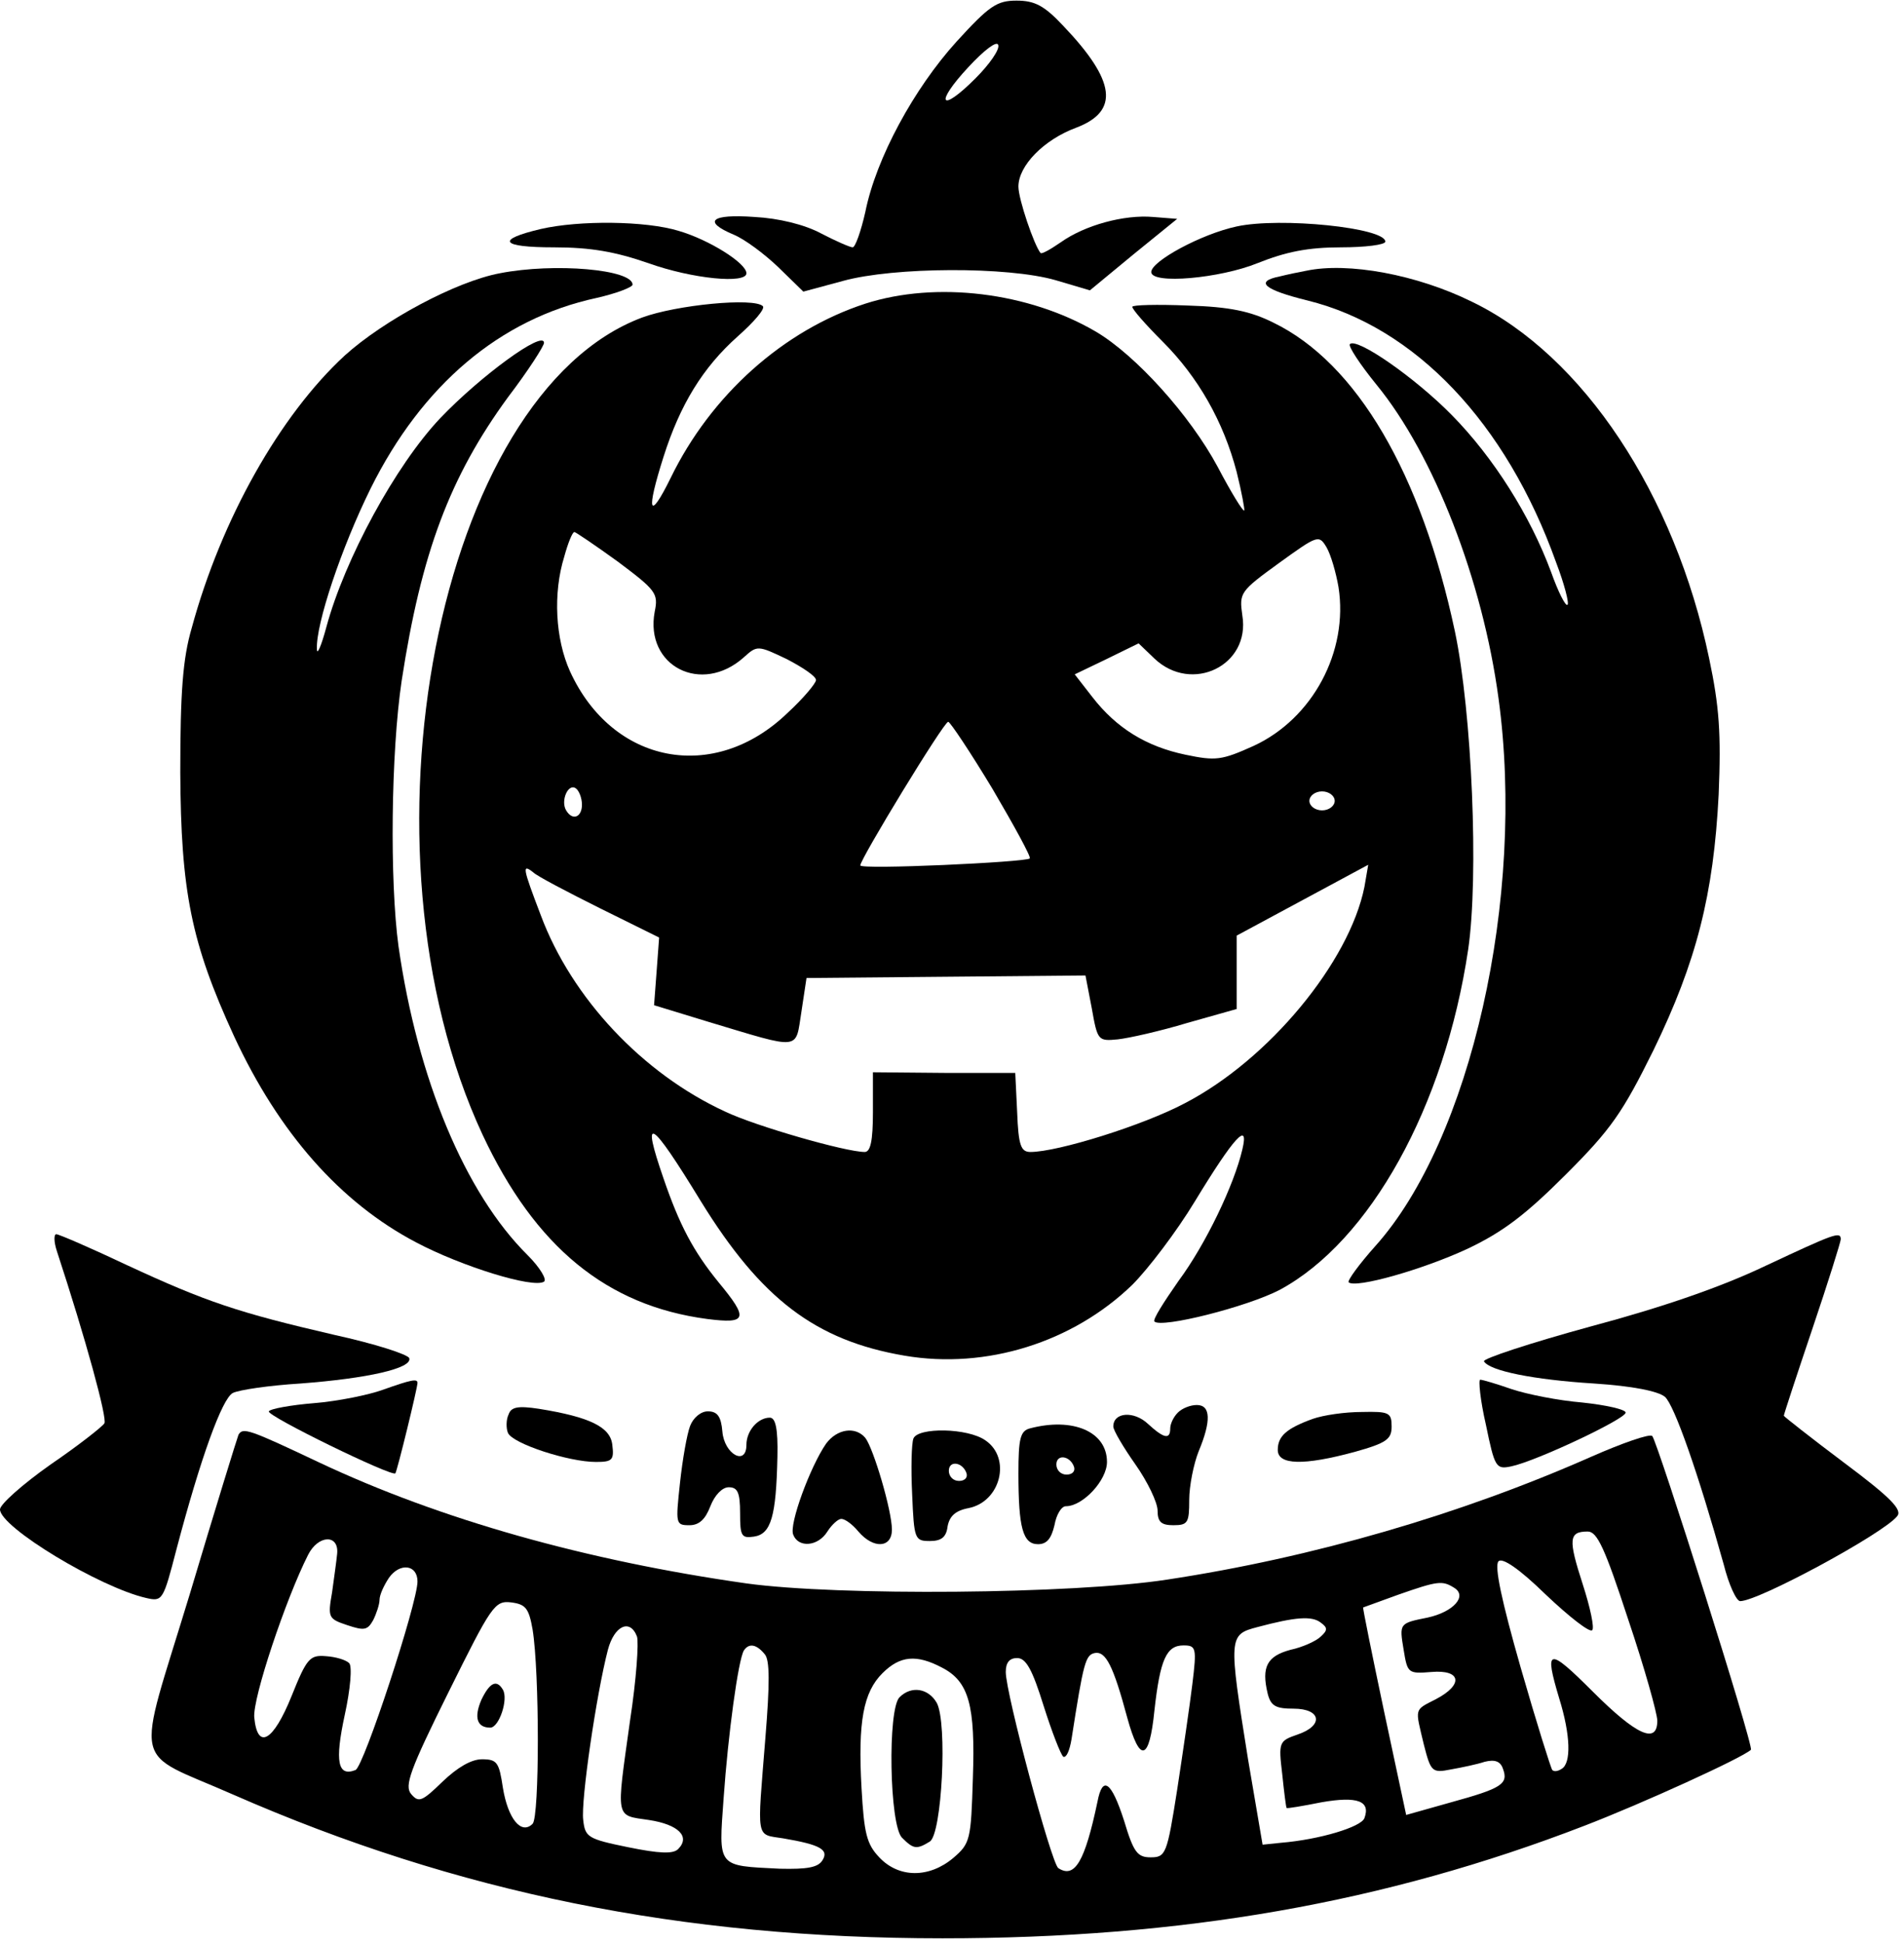 <?xml version="1.0" encoding="UTF-8" standalone="yes"?>
<svg version="1.0" xmlns="http://www.w3.org/2000/svg" width="300.13" height="306.31" viewBox="0 0 301 307" preserveAspectRatio="xMidYMid meet">
  <g transform="translate(0,307) scale(0.1,-0.1)" fill="#000000" stroke="none">
    <path d="M1512 3005 c-67 -74 -127 -184 -144 -269 -7 -31 -16 -56 -20 -56 -4
0 -27 10 -50 22 -26 14 -67 24 -105 26 -69 5 -83 -7 -33 -28 17 -7 48 -30 70
-51 l40 -39 63 17 c80 22 260 23 336 1 l54 -16 69 57 69 56 -38 3 c-46 4 -108
-13 -146 -40 -16 -11 -30 -19 -32 -17 -10 12 -35 85 -35 105 0 33 40 74 91 93
69 26 63 74 -20 161 -30 32 -45 40 -74 40 -31 0 -43 -8 -95 -65z m30 -58 c-56
-56 -65 -40 -11 18 25 27 45 42 47 35 3 -7 -14 -31 -36 -53z"/>
    <path d="M855 2709 c-72 -17 -64 -29 21 -29 58 0 97 -7 149 -25 70 -25 155
-33 155 -16 0 16 -59 53 -107 67 -52 16 -157 17 -218 3z"/>
    <path d="M1955 2713 c-56 -12 -135 -55 -135 -72 0 -20 109 -10 168 14 45 18
80 25 132 25 38 0 70 4 70 9 0 22 -166 39 -235 24z"/>
    <path d="M790 2639 c-69 -13 -183 -74 -245 -130 -102 -94 -195 -258 -242 -431
-14 -48 -18 -101 -18 -228 1 -188 17 -269 85 -417 71 -153 168 -263 288 -326
72 -38 185 -73 202 -62 5 3 -6 22 -26 42 -99 98 -174 279 -204 488 -14 103
-12 306 5 420 31 202 76 322 168 448 32 42 57 81 57 86 0 21 -100 -52 -164
-119 -71 -75 -151 -223 -180 -330 -8 -30 -15 -46 -15 -35 -2 39 39 161 85 254
81 163 204 268 357 301 31 7 57 17 57 21 0 24 -123 35 -210 18z"/>
    <path d="M2065 2643 c-11 -2 -30 -6 -42 -9 -40 -8 -25 -21 44 -38 170 -42 314
-193 393 -414 13 -34 21 -65 18 -67 -3 -3 -15 21 -26 52 -33 89 -91 181 -157
248 -58 59 -150 123 -161 112 -3 -3 16 -32 42 -64 91 -111 168 -310 193 -496
43 -314 -44 -698 -195 -866 -25 -28 -44 -54 -42 -57 11 -10 117 20 188 53 57
27 93 55 156 118 71 71 89 97 138 196 68 140 95 246 103 404 4 97 1 139 -15
215 -54 259 -199 479 -375 564 -87 43 -196 63 -262 49z"/>
    <path d="M1368 2591 c-129 -42 -244 -144 -308 -276 -34 -69 -39 -54 -11 34 26
82 62 141 117 190 26 23 44 44 40 48 -14 14 -137 2 -191 -18 -323 -121 -463
-839 -252 -1292 83 -177 196 -270 355 -291 63 -8 66 0 18 58 -40 49 -62 91
-87 164 -36 104 -21 95 59 -36 95 -154 181 -220 322 -244 129 -22 266 21 360
112 25 25 70 84 99 132 62 102 86 128 75 82 -13 -56 -58 -150 -101 -208 -23
-33 -41 -61 -38 -64 11 -11 146 23 198 50 143 77 261 290 298 538 17 116 6
375 -21 503 -53 249 -155 424 -287 488 -36 18 -69 25 -135 27 -49 2 -88 1 -88
-2 0 -4 21 -28 48 -55 56 -56 96 -126 117 -206 8 -32 13 -60 12 -61 -2 -2 -21
29 -42 69 -44 82 -130 177 -193 214 -106 62 -252 80 -364 44z m-391 -408 c60
-45 64 -50 58 -79 -16 -86 74 -132 141 -72 21 19 22 19 68 -3 25 -13 46 -27
46 -33 0 -5 -20 -29 -45 -52 -116 -112 -277 -81 -344 66 -23 51 -27 123 -9
181 6 22 13 39 16 39 2 0 33 -21 69 -47z m1139 -40 c16 -102 -41 -208 -134
-251 -51 -23 -60 -24 -108 -14 -62 13 -109 42 -147 91 l-28 36 50 24 51 25 25
-24 c59 -56 152 -11 139 68 -5 36 -4 38 58 83 61 44 63 45 75 25 7 -12 15 -40
19 -63z m-547 -319 c34 -58 61 -107 59 -110 -7 -6 -268 -18 -268 -11 0 10 132
227 139 227 3 0 35 -48 70 -106z m-649 -25 c0 -20 -15 -26 -25 -9 -9 15 3 43
15 35 5 -3 10 -15 10 -26z m1190 6 c0 -8 -9 -15 -20 -15 -11 0 -20 7 -20 15 0
8 9 15 20 15 11 0 20 -7 20 -15z m-1161 -170 l93 -46 -4 -54 -4 -53 85 -26
c150 -45 138 -46 148 16 l8 53 221 2 220 2 10 -52 c9 -51 10 -52 41 -49 18 2
67 13 110 26 l78 22 0 58 0 58 104 56 104 56 -6 -35 c-24 -119 -151 -273 -284
-342 -66 -35 -201 -77 -244 -77 -15 0 -19 10 -21 63 l-3 62 -112 0 -113 1 0
-63 c0 -46 -4 -63 -13 -63 -30 0 -173 41 -221 64 -130 60 -242 179 -291 310
-29 76 -30 82 -12 68 6 -6 54 -31 106 -57z"/>
    <path d="M90 1093 c46 -140 80 -265 75 -272 -3 -5 -41 -35 -85 -65 -44 -31
-80 -63 -80 -71 0 -28 157 -123 231 -140 26 -6 27 -4 48 77 38 144 72 238 89
247 10 5 58 12 107 15 106 8 177 24 172 40 -2 6 -55 23 -119 37 -151 35 -202
52 -327 110 -57 27 -108 49 -112 49 -4 0 -4 -12 1 -27z"/>
    <path d="M2791 1070 c-69 -33 -161 -65 -277 -96 -95 -26 -171 -51 -168 -55 9
-15 78 -29 174 -35 61 -4 101 -12 112 -21 15 -13 53 -122 93 -265 8 -32 20
-58 26 -58 29 0 225 106 248 134 9 10 -9 29 -84 85 -52 39 -95 73 -95 74 0 2
20 63 45 137 25 74 45 138 45 142 0 13 -10 9 -119 -42z"/>
    <path d="M605 874 c-22 -8 -71 -18 -108 -21 -37 -3 -70 -9 -72 -13 -4 -7 195
-104 200 -98 3 4 35 135 35 143 0 7 -10 5 -55 -11z"/>
    <path d="M2349 819 c14 -68 16 -71 40 -66 39 8 181 75 181 85 0 5 -31 12 -69
16 -37 3 -87 13 -111 21 -23 8 -46 15 -50 15 -3 0 0 -32 9 -71z"/>
    <path d="M804 835 c-4 -8 -4 -22 -1 -29 7 -17 96 -46 139 -46 26 0 29 3 26 27
-3 28 -35 44 -116 57 -33 5 -44 3 -48 -9z"/>
    <path d="M1862 838 c-7 -7 -12 -18 -12 -25 0 -18 -10 -16 -35 7 -22 21 -55 19
-55 -4 0 -6 16 -33 35 -60 19 -27 35 -60 35 -73 0 -18 6 -23 25 -23 23 0 25 4
25 40 0 22 7 57 15 77 20 48 19 73 -3 73 -10 0 -23 -5 -30 -12z"/>
    <path d="M1091 817 c-5 -13 -12 -53 -16 -90 -7 -65 -7 -67 15 -67 15 0 25 9
33 30 7 18 19 30 29 30 14 0 18 -8 18 -41 0 -36 2 -40 22 -37 27 4 35 32 37
126 1 45 -3 62 -12 62 -19 0 -37 -21 -37 -43 0 -34 -35 -15 -38 21 -2 24 -8
32 -23 32 -11 0 -23 -10 -28 -23z"/>
    <path d="M2075 828 c-41 -15 -55 -27 -55 -49 0 -24 41 -25 122 -3 50 14 58 20
58 40 0 22 -4 24 -47 23 -27 0 -61 -5 -78 -11z"/>
    <path d="M1628 813 c-15 -4 -18 -16 -18 -71 0 -86 7 -112 31 -112 14 0 21 9
26 30 3 17 11 30 18 30 27 0 65 41 65 70 0 48 -54 71 -122 53z m70 -61 c2 -7
-3 -12 -12 -12 -9 0 -16 7 -16 16 0 17 22 14 28 -4z"/>
    <path d="M377 803 c-2 -5 -37 -118 -77 -252 -86 -283 -94 -245 69 -317 354
-155 708 -227 1121 -227 379 0 699 56 1015 178 91 35 249 107 263 120 5 5
-148 488 -156 496 -4 4 -47 -11 -97 -33 -206 -91 -439 -159 -670 -194 -149
-23 -520 -26 -665 -6 -253 36 -484 101 -675 191 -112 53 -121 56 -128 44z
m2197 -292 c26 -77 46 -149 46 -160 0 -38 -33 -23 -102 46 -71 71 -77 69 -53
-11 18 -58 19 -102 4 -111 -6 -4 -12 -5 -15 -2 -2 2 -25 75 -50 162 -30 105
-42 161 -35 168 6 6 32 -11 75 -53 37 -35 69 -60 73 -56 4 3 -3 36 -15 73 -23
71 -22 83 8 83 15 0 27 -26 64 -139z m-2041 104 c-1 -11 -5 -39 -8 -61 -7 -40
-6 -42 24 -52 27 -9 32 -8 41 8 5 10 10 25 10 32 0 8 7 23 15 35 17 24 45 21
45 -6 0 -34 -85 -293 -98 -298 -28 -11 -33 13 -17 87 9 41 12 77 7 82 -5 5
-21 10 -37 11 -25 2 -30 -3 -54 -63 -29 -72 -54 -86 -59 -34 -3 30 50 188 85
257 16 32 49 33 46 2z m1766 -54 c21 -13 -1 -38 -42 -47 -45 -9 -45 -9 -38
-51 6 -37 7 -38 44 -35 47 4 51 -20 7 -43 -35 -18 -33 -13 -19 -72 11 -43 13
-45 43 -39 17 3 41 8 53 12 16 4 25 1 29 -11 9 -24 -2 -31 -82 -53 l-71 -20
-35 164 c-19 90 -34 164 -33 164 0 0 25 9 55 20 63 22 70 23 89 11z m-1457
-66 c11 -68 11 -296 0 -307 -18 -18 -39 8 -47 57 -6 40 -9 45 -33 45 -17 0
-39 -13 -62 -35 -33 -32 -38 -34 -50 -20 -11 13 -2 38 59 161 68 137 73 145
99 142 23 -3 28 -9 34 -43z m1246 -11 c-7 -7 -29 -17 -48 -21 -37 -10 -46 -27
-36 -69 5 -20 13 -24 41 -24 44 0 48 -27 6 -41 -29 -10 -30 -12 -24 -62 3 -29
6 -53 7 -54 1 -1 25 3 55 9 57 10 78 2 68 -25 -5 -14 -71 -34 -132 -39 l-29
-3 -23 135 c-31 194 -31 197 15 209 60 16 86 18 100 7 11 -8 11 -12 0 -22z
m-1081 0 c3 -9 -1 -68 -11 -133 -22 -158 -24 -149 30 -157 46 -7 66 -26 46
-46 -8 -8 -30 -7 -79 3 -64 13 -68 16 -71 43 -4 30 21 200 39 269 10 38 35 50
46 21z m202 -28 c8 -9 8 -46 1 -132 -13 -164 -16 -152 28 -159 59 -10 73 -18
62 -35 -7 -11 -24 -14 -67 -13 -100 5 -97 1 -89 112 7 100 23 218 32 233 8 12
20 10 33 -6z m676 -47 c-4 -33 -15 -108 -24 -167 -16 -102 -18 -107 -42 -107
-21 0 -27 8 -42 58 -20 62 -34 72 -42 30 -20 -95 -36 -122 -62 -105 -11 8 -83
276 -83 310 0 15 6 22 18 22 14 0 24 -18 42 -76 13 -41 27 -77 31 -80 5 -2 10
10 13 28 19 122 22 133 37 136 17 3 29 -20 51 -102 20 -73 35 -69 43 11 9 81
19 103 46 103 20 0 21 -4 14 -61z m-396 26 c43 -22 53 -60 49 -175 -3 -97 -4
-103 -31 -126 -38 -32 -86 -32 -117 1 -20 21 -24 38 -28 109 -6 106 3 152 33
182 28 28 54 30 94 9z"/>
    <path d="M761 384 c-12 -28 -7 -44 14 -44 14 0 29 45 20 60 -10 17 -21 11 -34
-16z"/>
    <path d="M1422 388 c-19 -19 -16 -202 4 -222 18 -18 23 -19 44 -6 19 12 28
187 11 219 -13 23 -40 28 -59 9z"/>
    <path d="M1306 789 c-25 -36 -59 -128 -52 -144 8 -21 39 -19 54 5 7 11 17 20
22 20 6 0 18 -9 27 -20 24 -28 53 -26 53 3 0 30 -29 128 -42 145 -16 19 -45
14 -62 -9z"/>
    <path d="M1444 797 c-3 -8 -4 -47 -2 -88 3 -71 4 -74 28 -74 18 0 26 6 28 23
3 16 12 25 33 29 51 10 68 79 27 107 -28 20 -107 21 -114 3z m84 -55 c2 -7 -3
-12 -12 -12 -9 0 -16 7 -16 16 0 17 22 14 28 -4z"/>
  </g>
</svg>